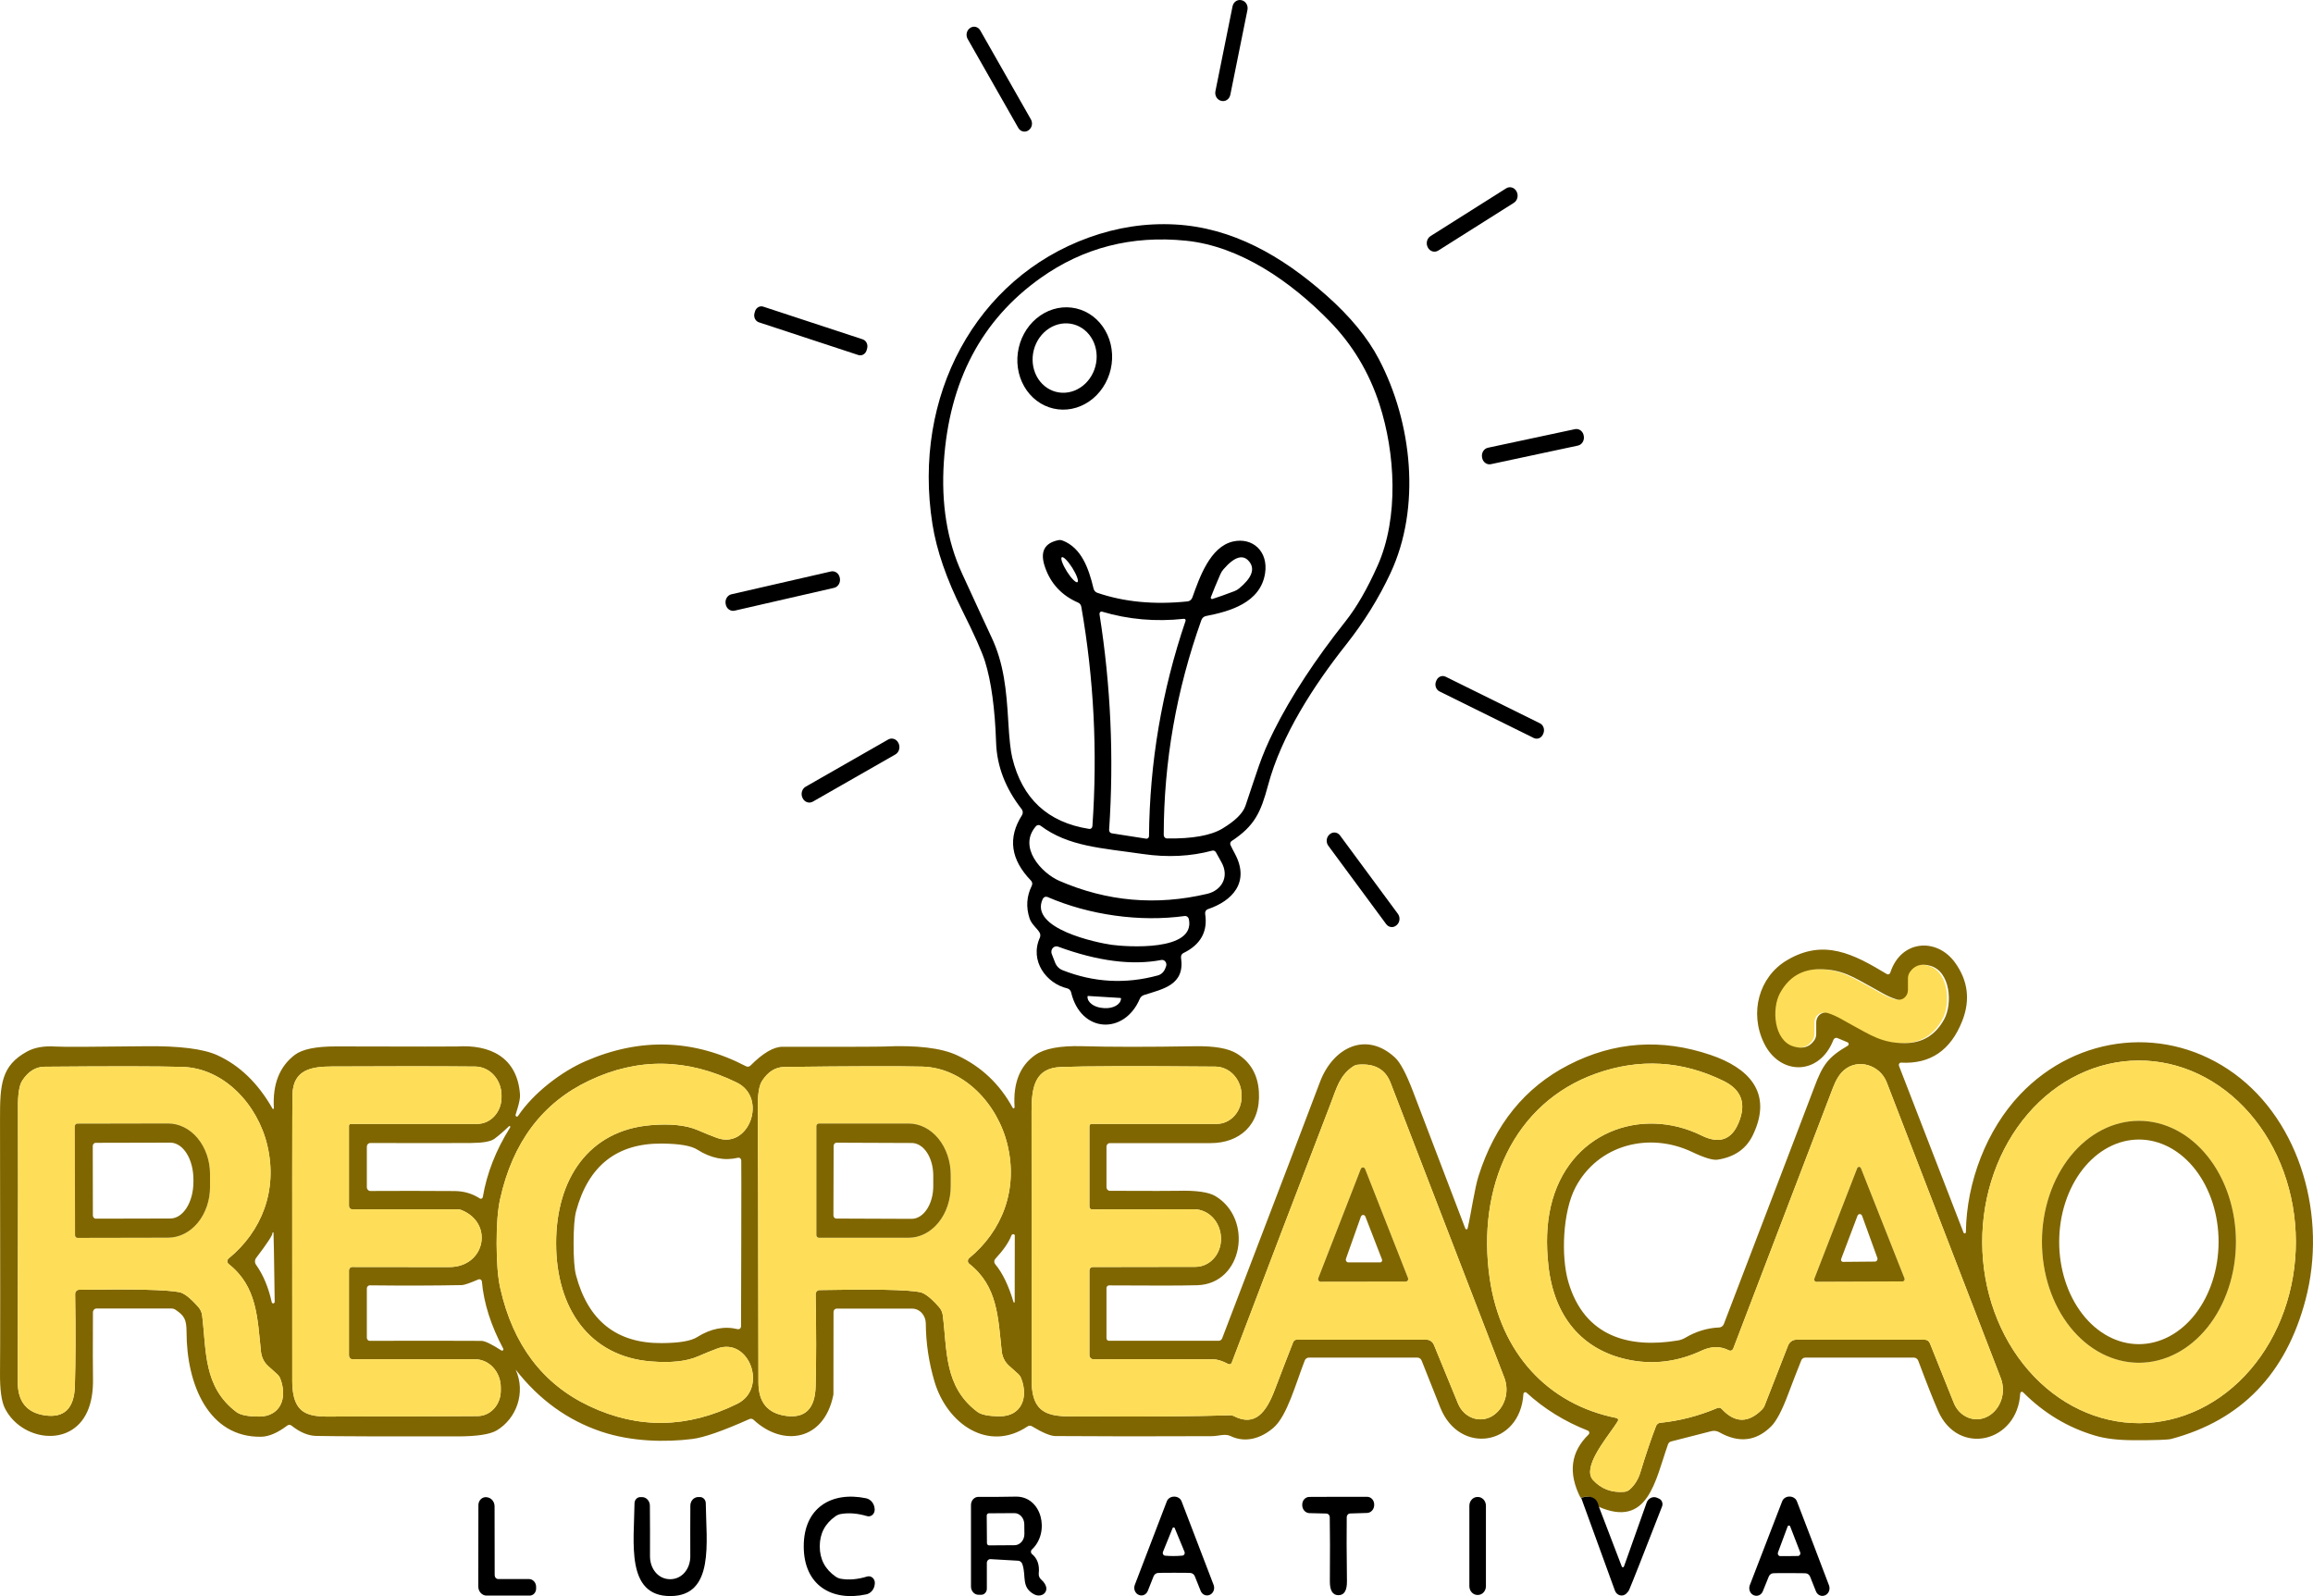 <svg xmlns="http://www.w3.org/2000/svg" width="271" height="187" viewBox="0 0 271 187" fill="none"><path d="M145.494 0.034L145.445 0.022C144.977 -0.09 144.513 0.233 144.41 0.743L142.404 10.682C142.301 11.193 142.597 11.697 143.066 11.81L143.115 11.822C143.584 11.934 144.047 11.611 144.15 11.101L146.157 1.162C146.26 0.651 145.963 0.146 145.494 0.034Z" fill="black"></path><path d="M113.681 3.267L113.649 3.289C113.25 3.558 113.127 4.129 113.375 4.564L119.307 14.984C119.555 15.419 120.079 15.552 120.478 15.283L120.51 15.261C120.909 14.992 121.032 14.421 120.784 13.987L114.852 3.566C114.604 3.132 114.08 2.998 113.681 3.267Z" fill="black"></path><path d="M176.465 22.068L167.608 27.66C167.184 27.928 167.039 28.519 167.285 28.981L167.298 29.005C167.544 29.467 168.087 29.624 168.511 29.357L177.368 23.765C177.793 23.497 177.937 22.905 177.691 22.443L177.679 22.419C177.433 21.958 176.889 21.8 176.465 22.068Z" fill="black"></path><path d="M121.814 109.283C121.569 108.824 120.857 108.289 120.637 107.624C120.192 106.293 120.276 105.009 120.889 103.77C120.936 103.675 120.953 103.567 120.937 103.46C120.921 103.353 120.873 103.255 120.801 103.18C118.408 100.711 118.053 98.156 119.737 95.513C119.804 95.409 119.837 95.284 119.831 95.156C119.826 95.028 119.781 94.906 119.705 94.807C117.803 92.371 116.804 89.776 116.708 87.024C116.574 83.024 116.141 79.851 115.411 77.506C115.046 76.345 114.154 74.347 112.735 71.513C110.896 67.846 109.734 64.475 109.247 61.398C106.879 46.401 114.34 32.604 127.563 27.831C130.909 26.624 134.288 26.115 137.7 26.302C144.324 26.665 150.129 29.923 155.406 34.606C158.185 37.066 160.235 39.557 161.557 42.081C165.461 49.528 166.519 59.444 162.911 67.158C161.539 70.093 159.805 72.884 157.71 75.531C153.932 80.304 150.129 86.167 148.568 92.009C147.724 95.164 147.006 96.761 144.299 98.537C144.226 98.584 144.172 98.659 144.149 98.747C144.125 98.835 144.134 98.929 144.173 99.011C144.307 99.303 144.473 99.63 144.67 99.991C146.503 103.379 144.349 105.573 141.516 106.52C141.412 106.553 141.322 106.627 141.264 106.728C141.207 106.829 141.184 106.95 141.201 107.068C141.524 109.148 140.67 110.682 138.638 111.669C138.548 111.714 138.473 111.79 138.425 111.885C138.378 111.981 138.36 112.09 138.374 112.197C138.859 115.42 136.246 115.866 134.017 116.586C133.91 116.621 133.812 116.679 133.728 116.759C133.644 116.838 133.577 116.936 133.532 117.046C131.731 121.249 126.631 121.071 125.498 116.271C125.469 116.154 125.412 116.047 125.33 115.964C125.249 115.88 125.148 115.823 125.038 115.798C122.601 115.228 120.605 112.581 121.833 109.859C121.872 109.768 121.891 109.668 121.887 109.568C121.884 109.468 121.859 109.37 121.814 109.283ZM127.991 96.789C128.6 88.071 128.165 79.501 126.688 71.081C126.668 70.975 126.625 70.877 126.563 70.794C126.5 70.712 126.42 70.647 126.329 70.608C124.39 69.771 123.086 68.365 122.419 66.39C121.835 64.667 122.354 63.633 123.974 63.291C124.143 63.255 124.317 63.267 124.478 63.325C126.707 64.168 127.563 66.603 128.123 68.955C128.15 69.07 128.204 69.176 128.279 69.262C128.354 69.349 128.448 69.413 128.552 69.449C131.691 70.528 135.217 70.866 139.13 70.463C139.256 70.451 139.377 70.401 139.478 70.319C139.579 70.236 139.657 70.125 139.703 69.997C140.546 67.645 141.78 64.072 144.444 63.448C146.755 62.913 148.618 64.6 148.222 67.165C147.68 70.662 144.016 71.643 141.289 72.178C141.17 72.201 141.058 72.257 140.965 72.341C140.871 72.425 140.798 72.534 140.754 72.658C137.824 80.868 136.355 89.257 136.347 97.824C136.347 97.933 136.386 98.038 136.457 98.115C136.528 98.192 136.624 98.236 136.724 98.236C139.7 98.277 141.866 97.891 143.222 97.077C144.721 96.176 145.621 95.287 145.923 94.409C147.271 90.466 147.668 88.779 149.279 85.563C151.286 81.559 154.082 77.293 157.666 72.767C158.951 71.145 160.195 68.984 161.4 66.287C163.931 60.616 163.465 53.025 161.62 47.354C160.412 43.628 158.468 40.392 155.79 37.644C151.231 32.967 145.275 28.839 138.947 28.201C132.6 27.557 126.925 29.013 121.921 32.57C114.999 37.484 111.222 44.655 110.588 54.081C110.256 59 110.963 63.364 112.71 67.172C114.649 71.396 115.799 73.885 116.16 74.64C117.621 77.732 117.917 80.832 118.137 84.583C118.251 86.581 118.404 87.975 118.597 88.766C119.76 93.58 122.767 96.364 127.62 97.118C127.664 97.125 127.709 97.121 127.753 97.108C127.796 97.095 127.836 97.072 127.871 97.041C127.906 97.011 127.935 96.972 127.955 96.929C127.976 96.885 127.988 96.838 127.991 96.789ZM124.399 65.29C124.359 65.321 124.343 65.388 124.352 65.489C124.361 65.59 124.396 65.723 124.453 65.879C124.51 66.036 124.589 66.213 124.686 66.402C124.782 66.59 124.894 66.785 125.016 66.977C125.26 67.363 125.527 67.709 125.757 67.939C125.988 68.169 126.163 68.264 126.244 68.203C126.284 68.173 126.3 68.105 126.291 68.004C126.281 67.903 126.247 67.771 126.19 67.614C126.133 67.458 126.054 67.28 125.957 67.092C125.86 66.904 125.748 66.708 125.627 66.517C125.383 66.131 125.116 65.785 124.885 65.555C124.655 65.325 124.48 65.23 124.399 65.29ZM141.9 70.127C141.942 70.178 141.98 70.198 142.013 70.189C142.735 69.961 143.606 69.652 144.626 69.263C144.827 69.187 145.014 69.078 145.18 68.941C146.679 67.702 147.069 66.648 146.352 65.78C145.634 64.907 144.631 65.215 143.342 66.706C143.197 66.872 143.076 67.064 142.983 67.275C142.521 68.335 142.146 69.245 141.856 70.004C141.843 70.036 141.858 70.077 141.9 70.127ZM128.822 71.958C130.145 80.329 130.52 88.75 129.949 97.221C129.942 97.319 129.97 97.415 130.028 97.492C130.085 97.568 130.167 97.619 130.258 97.632L134.3 98.263C134.34 98.269 134.38 98.266 134.419 98.253C134.457 98.241 134.493 98.22 134.523 98.191C134.553 98.162 134.578 98.127 134.595 98.088C134.612 98.048 134.621 98.005 134.621 97.962C134.697 89.34 136.124 80.935 138.903 72.747C138.913 72.718 138.915 72.686 138.911 72.655C138.906 72.624 138.895 72.595 138.877 72.571C138.859 72.546 138.836 72.527 138.81 72.514C138.784 72.502 138.755 72.497 138.727 72.5C135.402 72.861 132.201 72.582 129.125 71.663C129.086 71.651 129.044 71.65 129.005 71.66C128.965 71.67 128.929 71.69 128.898 71.72C128.868 71.749 128.845 71.787 128.832 71.828C128.819 71.87 128.815 71.915 128.822 71.958ZM142.032 99.662C139.488 100.343 136.787 100.476 133.929 100.06C129.036 99.347 125.196 99.196 121.915 96.741C121.833 96.678 121.733 96.65 121.634 96.662C121.534 96.673 121.442 96.723 121.374 96.803C119.233 99.251 122.022 102.289 124.113 103.201C129.691 105.623 135.467 106.131 141.44 104.723C143.103 104.332 144.085 102.748 143.103 101.006C142.993 100.814 142.781 100.432 142.467 99.861C142.423 99.782 142.358 99.719 142.279 99.684C142.201 99.648 142.115 99.64 142.032 99.662ZM130.245 110.696C131.933 110.929 140.087 111.519 139.293 107.692C139.268 107.576 139.204 107.473 139.115 107.405C139.025 107.337 138.916 107.307 138.808 107.322C136.164 107.678 133.442 107.662 130.642 107.274C127.846 106.885 125.208 106.158 122.727 105.093C122.627 105.05 122.514 105.049 122.412 105.09C122.31 105.132 122.225 105.214 122.173 105.319C120.53 108.81 128.558 110.462 130.245 110.696ZM136.069 112.472C132.627 113.13 128.591 112.609 123.961 110.908C123.854 110.868 123.738 110.863 123.627 110.894C123.517 110.924 123.417 110.988 123.339 111.078C123.262 111.169 123.21 111.282 123.189 111.403C123.169 111.525 123.181 111.651 123.225 111.765L123.615 112.767C123.694 112.974 123.813 113.161 123.962 113.316C124.112 113.47 124.29 113.589 124.484 113.665C128.144 115.11 131.87 115.315 135.66 114.282C135.859 114.227 136.042 114.122 136.194 113.975C136.346 113.828 136.463 113.644 136.535 113.439L136.624 113.205C136.655 113.115 136.663 113.018 136.649 112.923C136.634 112.828 136.597 112.739 136.541 112.664C136.485 112.59 136.412 112.533 136.329 112.499C136.246 112.465 136.157 112.456 136.069 112.472ZM131.284 116.922L127.487 116.689C127.479 116.688 127.47 116.689 127.461 116.692C127.453 116.695 127.445 116.7 127.439 116.706C127.432 116.713 127.427 116.721 127.423 116.73C127.42 116.738 127.418 116.748 127.418 116.758V116.771C127.403 117.094 127.587 117.416 127.929 117.665C128.271 117.915 128.744 118.072 129.244 118.102L129.395 118.115C129.895 118.145 130.381 118.046 130.745 117.839C131.11 117.632 131.324 117.334 131.341 117.011V116.998C131.342 116.989 131.341 116.979 131.339 116.971C131.336 116.962 131.332 116.954 131.327 116.947C131.322 116.94 131.315 116.934 131.308 116.93C131.301 116.926 131.292 116.923 131.284 116.922Z" fill="black"></path><path d="M101.075 39.757L89.43 35.928C89.017 35.792 88.581 36.047 88.457 36.496L88.398 36.706C88.274 37.156 88.507 37.63 88.92 37.766L100.566 41.596C100.979 41.731 101.414 41.477 101.539 41.027L101.597 40.817C101.722 40.368 101.488 39.893 101.075 39.757Z" fill="black"></path><path d="M129.197 38.254C130.079 39.496 130.455 41.081 130.244 42.661C130.033 44.242 129.251 45.688 128.071 46.681C127.487 47.173 126.823 47.538 126.116 47.758C125.409 47.977 124.674 48.044 123.952 47.957C123.231 47.87 122.537 47.63 121.91 47.25C121.283 46.87 120.736 46.358 120.3 45.743C119.418 44.501 119.042 42.916 119.253 41.336C119.464 39.755 120.246 38.309 121.426 37.316C122.01 36.824 122.674 36.459 123.381 36.239C124.088 36.02 124.823 35.953 125.545 36.04C126.266 36.127 126.96 36.367 127.587 36.747C128.214 37.127 128.761 37.639 129.197 38.254ZM127.603 39.198C126.96 38.404 126.042 37.932 125.049 37.887C124.057 37.842 123.073 38.227 122.313 38.957C121.552 39.687 121.078 40.703 120.995 41.78C120.912 42.858 121.226 43.909 121.869 44.703C122.512 45.497 123.43 45.969 124.422 46.014C125.414 46.059 126.399 45.674 127.159 44.944C127.92 44.214 128.393 43.199 128.477 42.121C128.56 41.043 128.245 39.992 127.603 39.198Z" fill="black"></path><path d="M184.527 50.281L174.332 52.459C173.858 52.561 173.549 53.062 173.642 53.578L173.652 53.632C173.745 54.149 174.205 54.485 174.679 54.384L184.874 52.206C185.348 52.104 185.657 51.603 185.564 51.087L185.554 51.033C185.461 50.516 185.001 50.18 184.527 50.281Z" fill="black"></path><path d="M97.354 66.953L85.697 69.628C85.224 69.736 84.921 70.242 85.021 70.757L85.031 70.811C85.131 71.326 85.595 71.655 86.068 71.547L97.725 68.872C98.198 68.763 98.501 68.257 98.401 67.742L98.391 67.689C98.291 67.174 97.827 66.844 97.354 66.953Z" fill="black"></path><path d="M180.422 84.742L169.378 79.285C168.966 79.082 168.481 79.281 168.294 79.729L168.253 79.829C168.066 80.277 168.248 80.806 168.66 81.009L179.704 86.465C180.115 86.668 180.601 86.47 180.787 86.022L180.829 85.922C181.016 85.473 180.833 84.945 180.422 84.742Z" fill="black"></path><path d="M104.063 86.643L94.396 92.171C93.962 92.419 93.795 93.003 94.023 93.476L94.04 93.513C94.268 93.985 94.805 94.167 95.239 93.919L104.906 88.392C105.34 88.144 105.507 87.559 105.279 87.086L105.261 87.05C105.034 86.577 104.497 86.395 104.063 86.643Z" fill="black"></path><path d="M155.8 97.742L155.761 97.777C155.392 98.1 155.334 98.687 155.63 99.088L162.408 108.269C162.705 108.671 163.244 108.735 163.612 108.412L163.652 108.377C164.02 108.055 164.079 107.468 163.782 107.066L157.004 97.885C156.708 97.484 156.169 97.42 155.8 97.742Z" fill="black"></path><path d="M216.888 120.152C215.811 119.576 215.018 119.021 213.922 118.684C213.766 118.636 213.602 118.627 213.443 118.66C213.283 118.692 213.133 118.765 213.004 118.872C212.874 118.979 212.769 119.118 212.697 119.277C212.625 119.436 212.587 119.611 212.587 119.789V121.146C212.587 121.405 212.512 121.657 212.373 121.866C211.823 122.685 211.009 122.931 209.93 122.607C207.594 121.907 207.355 118.156 208.344 116.353C209.368 114.483 210.915 113.551 212.984 113.555C215.641 113.555 217.033 114.543 219.029 115.619C220.105 116.202 220.899 116.751 222 117.087C222.156 117.136 222.32 117.144 222.48 117.112C222.639 117.079 222.79 117.006 222.919 116.899C223.048 116.792 223.154 116.654 223.226 116.495C223.298 116.336 223.336 116.16 223.335 115.983V114.625C223.335 114.366 223.41 114.114 223.549 113.905C224.099 113.087 224.914 112.84 225.992 113.164C228.328 113.864 228.568 117.615 227.579 119.418C226.555 121.288 225.006 122.221 222.932 122.216C220.275 122.216 218.89 121.229 216.888 120.152Z" fill="#FEDE58"></path><path d="M187.252 176.513C187.05 175.484 186.36 175.139 185.18 175.477C183.707 172.583 184.021 170.115 186.124 168.071C186.157 168.041 186.181 168.002 186.195 167.958C186.209 167.914 186.213 167.867 186.205 167.822C186.197 167.776 186.179 167.733 186.152 167.698C186.124 167.662 186.089 167.635 186.049 167.619C183.325 166.549 180.926 165.065 178.852 163.168C178.82 163.14 178.781 163.122 178.741 163.116C178.7 163.11 178.658 163.115 178.621 163.132C178.583 163.149 178.551 163.177 178.527 163.212C178.504 163.247 178.49 163.289 178.487 163.333C178.122 169.381 170.988 170.54 168.746 164.903C167.756 162.407 167.029 160.578 166.568 159.417C166.527 159.311 166.458 159.221 166.371 159.157C166.283 159.094 166.181 159.06 166.077 159.061H153.339C153.239 159.061 153.14 159.093 153.056 159.154C152.972 159.215 152.906 159.302 152.867 159.404C151.784 162.201 150.801 165.877 149.221 167.262C147.754 168.538 145.903 169.093 144.159 168.243C143.542 167.941 142.748 168.263 141.955 168.263C134.915 168.295 128.814 168.291 123.651 168.25C123.08 168.245 122.163 167.863 120.9 167.104C120.823 167.058 120.736 167.035 120.648 167.038C120.559 167.04 120.472 167.068 120.396 167.118C115.812 170.197 110.964 166.851 109.484 161.852C108.825 159.625 108.487 157.358 108.47 155.049C108.465 154.589 108.294 154.149 107.994 153.826C107.693 153.502 107.287 153.321 106.865 153.321H98.018C97.923 153.321 97.832 153.362 97.764 153.436C97.697 153.509 97.659 153.608 97.659 153.712L97.647 163.353C97.647 163.385 97.643 163.418 97.634 163.449C96.551 168.826 91.722 169.552 88.29 166.343C88.224 166.283 88.144 166.244 88.058 166.229C87.973 166.215 87.886 166.226 87.805 166.261C84.691 167.651 82.462 168.428 81.119 168.592C77.977 168.99 73.985 168.915 70.465 167.735C66.511 166.41 63.163 163.989 60.422 160.473C61.631 163.182 60.498 166.213 58.206 167.584C57.417 168.055 55.868 168.291 53.559 168.291C44.975 168.3 39.476 168.282 37.062 168.236C36.114 168.218 35.146 167.815 34.16 167.029C34.087 166.971 33.999 166.939 33.909 166.938C33.819 166.937 33.73 166.966 33.656 167.022C32.527 167.877 31.507 168.314 30.596 168.332C24.425 168.435 21.857 162.174 21.857 156.064C21.85 154.597 21.611 154.165 20.585 153.465C20.437 153.362 20.262 153.307 20.081 153.307H11.304C11.194 153.307 11.088 153.355 11.01 153.44C10.932 153.525 10.888 153.64 10.888 153.76C10.871 158.044 10.873 160.601 10.894 161.433C10.932 163.001 10.71 164.323 10.227 165.397C8.281 169.703 2.445 168.736 0.575 164.999C0.172 164.199 -0.019 162.803 0.002 160.809C0.031 158.405 0.031 148.498 0.002 131.089C-0.005 127.078 0.134 124.856 3.175 123.197C4.044 122.721 5.148 122.527 6.487 122.614C7.347 122.669 10.852 122.657 17.002 122.579C20.985 122.529 23.804 122.879 25.458 123.629C28.082 124.826 30.239 126.913 31.931 129.889C31.939 129.908 31.953 129.922 31.97 129.93C31.988 129.937 32.007 129.938 32.025 129.932C32.043 129.925 32.059 129.912 32.071 129.895C32.082 129.877 32.089 129.856 32.088 129.835C31.924 127.037 32.743 124.954 34.544 123.588C35.417 122.925 37.031 122.595 39.386 122.6C48.532 122.623 53.251 122.625 53.54 122.607C57.368 122.36 60.617 123.828 60.926 128.244C60.983 129.053 60.385 130.541 60.403 130.678C60.407 130.712 60.42 130.744 60.441 130.77C60.462 130.795 60.49 130.813 60.521 130.821C60.552 130.829 60.585 130.827 60.616 130.815C60.646 130.803 60.673 130.782 60.693 130.753C62.506 128.038 65.799 125.542 68.62 124.321C75.03 121.542 81.293 121.743 87.409 124.925C87.494 124.97 87.59 124.986 87.683 124.971C87.776 124.956 87.863 124.912 87.931 124.842C89.392 123.375 90.643 122.641 91.684 122.641C98.98 122.65 102.93 122.641 103.534 122.614C107.421 122.435 110.29 122.778 112.141 123.642C114.962 124.954 117.132 127.005 118.652 129.793C118.666 129.818 118.687 129.836 118.712 129.846C118.736 129.856 118.763 129.856 118.788 129.848C118.814 129.839 118.835 129.822 118.85 129.798C118.866 129.775 118.873 129.747 118.872 129.718C118.683 126.902 119.491 124.863 121.296 123.601C122.379 122.847 124.201 122.504 126.762 122.573C130.053 122.669 134.462 122.671 139.99 122.579C142.282 122.538 143.926 122.826 144.921 123.444C146.516 124.431 147.374 125.919 147.496 127.908C147.741 131.844 145.172 133.928 141.848 133.928C138.414 133.928 134.473 133.928 130.023 133.928C129.921 133.928 129.824 133.972 129.752 134.051C129.68 134.129 129.639 134.236 129.639 134.347V139.085C129.639 139.2 129.68 139.31 129.753 139.391C129.827 139.472 129.926 139.517 130.029 139.517C134.848 139.535 137.484 139.535 137.938 139.517C140.129 139.453 141.623 139.663 142.421 140.148C146.872 142.843 145.632 150.407 140.293 150.578C138.576 150.628 135.123 150.635 129.935 150.599C129.857 150.599 129.781 150.633 129.726 150.693C129.67 150.754 129.639 150.836 129.639 150.921V156.784C129.639 156.864 129.668 156.941 129.72 156.997C129.772 157.054 129.843 157.086 129.916 157.086H142.792C142.879 157.086 142.963 157.058 143.034 157.007C143.106 156.956 143.162 156.883 143.195 156.798C149.97 139.097 153.786 129.096 154.642 126.797C156.179 122.689 160.089 120.776 163.457 123.917C164.066 124.488 164.763 125.802 165.548 127.86C169.393 137.922 171.437 143.28 171.68 143.933C171.692 143.965 171.712 143.992 171.739 144.01C171.766 144.028 171.797 144.036 171.828 144.033C171.86 144.03 171.889 144.016 171.912 143.993C171.936 143.97 171.952 143.939 171.957 143.906C172.373 142.089 172.763 139.27 173.236 137.769C175.15 131.739 178.663 127.407 183.776 124.774C189.111 122.026 194.669 121.638 200.449 123.608C204.756 125.076 207.803 127.935 205.373 132.989C204.596 134.607 203.217 135.567 201.236 135.869C200.682 135.951 199.685 135.65 198.245 134.964C193.202 132.571 187.226 134.12 184.594 139.106C183.083 141.972 182.882 147.218 183.751 150.187C185.64 156.667 190.948 157.991 196.583 157.051C196.887 157.002 197.181 156.895 197.452 156.736C198.719 155.986 200.048 155.584 201.437 155.529C201.552 155.523 201.663 155.482 201.758 155.41C201.853 155.339 201.927 155.24 201.973 155.125C208.638 137.711 212.164 128.481 212.551 127.434C213.558 124.705 214.226 123.841 216.492 122.518C216.526 122.498 216.554 122.467 216.572 122.431C216.591 122.394 216.599 122.352 216.597 122.31C216.594 122.268 216.58 122.228 216.557 122.194C216.534 122.161 216.503 122.135 216.467 122.12L215.277 121.619C215.189 121.583 215.092 121.584 215.005 121.624C214.918 121.663 214.849 121.738 214.811 121.832C213.168 126.063 208.534 126.022 206.682 122.223C204.932 118.63 206.103 114.453 209.339 112.52C213.665 109.934 217.153 111.759 221.07 114.124C221.106 114.146 221.145 114.159 221.186 114.162C221.227 114.165 221.268 114.159 221.306 114.143C221.344 114.127 221.379 114.103 221.408 114.071C221.437 114.04 221.459 114.002 221.473 113.96C222.713 110.106 226.913 109.818 229.054 112.773C230.582 114.886 230.867 117.162 229.91 119.603C228.558 123.055 226.168 124.687 222.738 124.5C222.696 124.497 222.654 124.507 222.616 124.527C222.578 124.547 222.545 124.577 222.521 124.615C222.496 124.652 222.481 124.696 222.476 124.742C222.471 124.788 222.477 124.834 222.493 124.877L230.048 144.393C230.058 144.431 230.081 144.464 230.112 144.485C230.143 144.506 230.181 144.514 230.217 144.506C230.253 144.498 230.284 144.476 230.306 144.443C230.327 144.411 230.337 144.371 230.332 144.331C230.407 138.482 232.762 132.365 236.672 128.244C243.454 121.091 253.994 120.09 261.789 125.796C269.533 131.46 272.688 142.582 270.125 152.279C267.838 160.96 262.597 166.396 254.403 168.586C254.004 168.695 252.504 168.746 249.901 168.736C248.13 168.732 246.648 168.551 245.456 168.195C242.261 167.248 239.453 165.557 237.031 163.12C237.003 163.093 236.968 163.074 236.93 163.067C236.893 163.059 236.854 163.063 236.819 163.078C236.784 163.093 236.754 163.119 236.732 163.152C236.711 163.185 236.699 163.224 236.698 163.264C236.389 168.997 229.438 170.677 227.083 165.321C226.525 164.055 225.748 162.092 224.753 159.431C224.712 159.322 224.642 159.228 224.551 159.162C224.46 159.096 224.353 159.061 224.243 159.061H211.505C211.406 159.061 211.309 159.092 211.227 159.15C211.144 159.209 211.079 159.292 211.04 159.39C210.569 160.56 210.051 161.897 209.484 163.401C208.779 165.28 208.118 166.524 207.501 167.132C205.742 168.869 203.721 169.093 201.437 167.804C201.149 167.64 200.816 167.597 200.499 167.68L195.783 168.887C195.704 168.906 195.631 168.947 195.569 169.005C195.507 169.064 195.46 169.139 195.431 169.223C193.932 173.42 193.132 179.118 187.252 176.513ZM219.237 115.619C217.242 114.543 215.85 113.555 213.193 113.555C211.123 113.551 209.577 114.483 208.552 116.353C207.564 118.156 207.803 121.907 210.139 122.607C211.218 122.931 212.032 122.685 212.582 121.866C212.721 121.657 212.796 121.405 212.796 121.146V119.789C212.796 119.611 212.834 119.436 212.906 119.277C212.978 119.118 213.083 118.979 213.213 118.872C213.342 118.765 213.492 118.692 213.652 118.66C213.811 118.627 213.975 118.636 214.131 118.684C215.227 119.021 216.02 119.576 217.097 120.152C219.099 121.229 220.484 122.216 223.141 122.216C225.215 122.221 226.764 121.288 227.788 119.418C228.777 117.615 228.537 113.864 226.201 113.164C225.123 112.84 224.308 113.087 223.758 113.905C223.619 114.114 223.544 114.366 223.544 114.625V115.983C223.544 116.16 223.507 116.336 223.435 116.495C223.362 116.654 223.257 116.792 223.128 116.899C222.998 117.006 222.848 117.079 222.689 117.112C222.529 117.144 222.365 117.136 222.209 117.087C221.108 116.751 220.314 116.202 219.237 115.619ZM250.551 124.253C248.138 124.262 245.751 124.821 243.525 125.897C241.299 126.973 239.279 128.545 237.579 130.524C235.879 132.504 234.534 134.851 233.619 137.432C232.703 140.013 232.237 142.777 232.246 145.567C232.264 151.201 234.217 156.597 237.676 160.568C241.134 164.539 245.814 166.759 250.687 166.741C253.1 166.732 255.487 166.173 257.713 165.097C259.939 164.021 261.959 162.448 263.659 160.469C265.358 158.49 266.704 156.143 267.619 153.562C268.534 150.981 269.001 148.217 268.992 145.427C268.974 139.793 267.021 134.397 263.562 130.426C260.104 126.455 255.424 124.234 250.551 124.253ZM58.187 145.696C58.191 147.94 58.334 149.687 58.615 150.935C60.105 157.559 63.587 162.163 69.061 164.745C74.787 167.452 80.567 167.356 86.401 164.457C90.003 162.661 87.768 156.599 84.015 158.005C83.369 158.247 82.611 158.556 81.742 158.93C80.399 159.506 78.569 159.698 76.251 159.506C69.055 158.917 65.163 153.287 65.157 145.682C65.145 138.084 69.023 132.44 76.22 131.83C78.537 131.633 80.367 131.821 81.71 132.392C82.579 132.767 83.337 133.074 83.984 133.311C87.743 134.71 89.965 128.641 86.357 126.852C80.514 123.972 74.734 123.892 69.017 126.612C63.547 129.213 60.076 133.828 58.603 140.457C58.321 141.705 58.183 143.451 58.187 145.696ZM189.556 166.494C188.75 167.852 186.036 170.924 186.326 172.727C186.367 172.982 186.479 173.219 186.647 173.406C187.604 174.444 188.821 174.904 190.299 174.785C190.541 174.767 190.772 174.666 190.96 174.497C191.535 173.98 191.947 173.315 192.194 172.501C192.832 170.403 193.443 168.597 194.027 167.084C194.066 166.978 194.132 166.887 194.216 166.819C194.301 166.751 194.401 166.71 194.505 166.7C196.784 166.471 199.022 165.893 201.217 164.965C201.303 164.929 201.397 164.92 201.488 164.941C201.578 164.962 201.661 165.01 201.727 165.081C203.263 166.741 204.84 166.759 206.456 165.136C206.58 165.01 206.679 164.858 206.745 164.691L209.491 157.662C209.571 157.454 209.706 157.277 209.879 157.153C210.051 157.028 210.253 156.962 210.46 156.962H225.515C225.643 156.963 225.768 157.004 225.875 157.08C225.982 157.157 226.067 157.266 226.12 157.394L228.915 164.368C229.074 164.765 229.306 165.121 229.595 165.417C229.885 165.713 230.226 165.942 230.599 166.089C230.972 166.237 231.368 166.3 231.764 166.275C232.16 166.251 232.546 166.138 232.901 165.945L232.97 165.911C233.676 165.498 234.216 164.814 234.484 163.991C234.751 163.168 234.728 162.266 234.418 161.461C230.54 151.394 226.086 139.844 221.057 126.81C220.283 124.794 217.695 123.944 216.026 125.405C215.535 125.83 215.111 126.511 214.754 127.448C214.582 127.887 210.689 138.07 203.075 157.998C203.055 158.049 203.026 158.095 202.989 158.134C202.952 158.173 202.909 158.203 202.861 158.223C202.814 158.243 202.763 158.252 202.712 158.25C202.661 158.248 202.611 158.234 202.565 158.21C201.565 157.703 200.503 157.712 199.379 158.238C196.512 159.577 193.6 159.925 190.645 159.28C185.319 158.114 182.082 154.226 181.421 148.315C181.131 145.723 181.22 143.412 181.685 141.382C183.688 132.646 192.314 129.56 199.36 133.037C201.421 134.056 202.869 133.558 203.704 131.542C204.632 129.311 204.048 127.681 201.954 126.653C197.072 124.257 192.079 123.969 186.975 125.789C177.36 129.224 172.996 139.078 174.539 149.769C175.798 158.519 181.333 164.533 189.411 166.138C189.446 166.144 189.479 166.16 189.507 166.183C189.535 166.207 189.558 166.238 189.572 166.273C189.586 166.309 189.592 166.347 189.59 166.386C189.587 166.424 189.575 166.462 189.556 166.494ZM127.637 158.759V148.843C127.637 148.791 127.646 148.739 127.665 148.691C127.683 148.643 127.71 148.599 127.744 148.562C127.778 148.525 127.818 148.496 127.862 148.476C127.907 148.456 127.954 148.445 128.002 148.445L140.079 148.425C140.473 148.424 140.864 148.338 141.228 148.172C141.591 148.005 141.921 147.762 142.198 147.456C142.475 147.15 142.694 146.787 142.841 146.388C142.988 145.99 143.062 145.563 143.057 145.133V145.092C143.048 144.183 142.71 143.315 142.116 142.675C141.522 142.036 140.72 141.677 139.883 141.677L127.926 141.691C127.85 141.691 127.776 141.658 127.722 141.599C127.667 141.539 127.637 141.459 127.637 141.376V131.947C127.637 131.876 127.663 131.808 127.709 131.758C127.755 131.707 127.817 131.679 127.882 131.679H142.547C143.322 131.679 144.065 131.345 144.613 130.749C145.161 130.154 145.468 129.346 145.468 128.504V128.278C145.455 127.398 145.126 126.559 144.552 125.94C143.978 125.321 143.204 124.971 142.396 124.966C133.085 124.888 127.051 124.904 124.293 125.014C121.328 125.124 120.856 127.242 120.862 130.171C120.874 142.368 120.879 152.896 120.874 161.756C120.868 166.494 123.865 165.918 127.668 165.945C134.464 165.991 139.934 165.948 144.077 165.815C144.255 165.806 144.43 165.844 144.587 165.925C147.074 167.187 148.371 165.424 149.353 162.846C150.222 160.56 150.942 158.695 151.513 157.25C151.546 157.165 151.602 157.092 151.672 157.041C151.743 156.989 151.825 156.962 151.91 156.962H167.141C167.324 156.963 167.504 157.021 167.658 157.13C167.812 157.24 167.934 157.396 168.01 157.58L170.824 164.437C170.986 164.833 171.222 165.188 171.517 165.48C171.812 165.771 172.159 165.993 172.537 166.131C172.914 166.269 173.314 166.32 173.711 166.281C174.108 166.242 174.492 166.114 174.841 165.904L174.873 165.884C175.562 165.448 176.082 164.754 176.336 163.931C176.59 163.109 176.56 162.213 176.252 161.413C171.89 150.08 167.447 138.559 162.922 126.852C162.313 125.274 161.044 124.57 159.113 124.74C158.902 124.758 158.699 124.831 158.521 124.952C156.953 126.008 156.6 127.489 155.914 129.272C151.889 139.75 148.023 149.876 144.316 159.65C144.3 159.691 144.277 159.727 144.248 159.758C144.219 159.788 144.185 159.812 144.147 159.827C144.109 159.843 144.069 159.85 144.029 159.847C143.989 159.845 143.949 159.834 143.913 159.815C143.208 159.445 142.618 159.26 142.144 159.26C137.627 159.241 132.945 159.239 128.096 159.253C127.975 159.253 127.858 159.201 127.771 159.108C127.685 159.016 127.637 158.89 127.637 158.759ZM9.251 151.113C15.636 151.012 19.556 151.106 21.013 151.394C21.579 151.504 22.331 152.096 23.267 153.17C23.492 153.429 23.637 153.757 23.683 154.11C24.199 158.258 23.796 162.483 27.693 165.431C28.163 165.788 29.053 165.966 30.363 165.966C32.781 165.966 33.732 163.888 32.85 161.55C32.776 161.347 32.654 161.166 32.498 161.022L31.396 160.028C30.939 159.609 30.646 159.018 30.577 158.375C30.155 154.377 30.13 150.736 26.793 148.096C26.746 148.059 26.707 148.01 26.68 147.954C26.654 147.898 26.639 147.835 26.639 147.772C26.638 147.708 26.651 147.646 26.677 147.589C26.703 147.532 26.74 147.482 26.787 147.444C30.659 144.276 32.56 139.469 31.326 134.216C30.199 129.396 26.233 125.144 21.378 125C18.566 124.918 13.178 124.911 5.215 124.98C4.182 124.989 3.316 125.526 2.615 126.591C2.249 127.144 2.079 128.241 2.105 129.883C2.126 131.199 2.117 141.876 2.079 161.913C2.075 164.217 3.141 165.523 5.278 165.829C7.528 166.149 8.693 165.006 8.773 162.4C8.861 159.465 8.871 155.87 8.804 151.614C8.803 151.549 8.814 151.484 8.836 151.424C8.858 151.364 8.891 151.309 8.932 151.262C8.974 151.216 9.023 151.179 9.078 151.153C9.133 151.128 9.191 151.114 9.251 151.113ZM40.884 158.807V148.836C40.884 148.732 40.923 148.632 40.991 148.558C41.059 148.483 41.152 148.44 41.25 148.439C41.816 148.429 45.611 148.434 52.633 148.452C56.846 148.459 57.891 143.323 54.082 141.78C53.932 141.717 53.772 141.684 53.609 141.684H41.25C41.202 141.684 41.154 141.674 41.11 141.654C41.066 141.634 41.025 141.605 40.991 141.568C40.957 141.531 40.931 141.487 40.912 141.439C40.894 141.39 40.884 141.339 40.884 141.286V131.899C40.884 131.84 40.906 131.785 40.943 131.743C40.981 131.702 41.032 131.679 41.086 131.679H55.908C56.663 131.679 57.388 131.354 57.922 130.774C58.457 130.194 58.758 129.407 58.76 128.587V128.299C58.75 127.413 58.421 126.566 57.844 125.942C57.267 125.317 56.488 124.964 55.675 124.959C51.091 124.918 45.495 124.916 38.888 124.952C36.552 124.966 34.368 125.268 34.267 128.203C34.237 129.121 34.229 140.313 34.242 161.776C34.248 166.501 36.899 165.952 40.5 165.952C47.716 165.952 52.875 165.939 55.977 165.911C56.694 165.904 57.379 165.589 57.884 165.034C58.389 164.479 58.672 163.73 58.672 162.949V162.551C58.672 161.676 58.353 160.837 57.785 160.219C57.217 159.6 56.447 159.253 55.643 159.253H41.294C41.185 159.253 41.081 159.206 41.004 159.122C40.928 159.039 40.884 158.925 40.884 158.807ZM96.004 151.147C102.392 151.024 106.317 151.104 107.778 151.387C108.344 151.492 109.098 152.082 110.038 153.156C110.266 153.414 110.413 153.743 110.46 154.096C110.989 158.245 110.599 162.469 114.509 165.411C114.979 165.763 115.869 165.936 117.178 165.932C119.596 165.925 120.541 163.84 119.653 161.509C119.578 161.306 119.457 161.125 119.3 160.981L118.192 159.986C117.733 159.569 117.438 158.977 117.367 158.334C116.933 154.336 116.901 150.695 113.552 148.061C113.504 148.024 113.466 147.976 113.439 147.92C113.412 147.863 113.398 147.801 113.397 147.737C113.397 147.674 113.41 147.611 113.436 147.555C113.461 147.498 113.499 147.448 113.545 147.41C117.411 144.228 119.3 139.407 118.047 134.155C116.901 129.334 112.922 125.096 108.061 124.966C105.249 124.897 99.857 124.911 91.886 125.007C90.853 125.021 89.988 125.562 89.291 126.632C88.926 127.185 88.758 128.283 88.788 129.924C88.813 131.24 88.838 141.926 88.863 161.982C88.863 164.286 89.934 165.587 92.075 165.884C94.329 166.199 95.491 165.052 95.563 162.441C95.642 159.506 95.642 155.909 95.563 151.648C95.561 151.518 95.606 151.393 95.689 151.299C95.771 151.205 95.884 151.151 96.004 151.147ZM59.623 131.96C59.031 132.536 58.464 133.026 57.923 133.428C57.494 133.743 56.573 133.906 55.158 133.915C52.413 133.933 48.486 133.933 43.378 133.915C43.326 133.915 43.274 133.926 43.226 133.948C43.178 133.97 43.134 134.003 43.097 134.043C43.06 134.084 43.031 134.132 43.011 134.186C42.991 134.239 42.981 134.296 42.981 134.354V139.085C42.981 139.205 43.025 139.32 43.103 139.405C43.181 139.49 43.286 139.538 43.397 139.538C46.591 139.519 49.874 139.522 53.244 139.545C54.344 139.549 55.337 139.839 56.222 140.416C56.255 140.436 56.292 140.449 56.33 140.451C56.368 140.453 56.406 140.445 56.44 140.429C56.474 140.412 56.504 140.386 56.526 140.354C56.549 140.322 56.563 140.284 56.569 140.244C57.043 137.451 58.109 134.735 59.767 132.098C59.784 132.077 59.792 132.049 59.791 132.022C59.789 131.994 59.777 131.968 59.758 131.95C59.739 131.932 59.714 131.923 59.688 131.925C59.663 131.927 59.639 131.939 59.623 131.96ZM67.204 145.655C67.204 147.433 67.298 148.683 67.487 149.406C68.906 154.741 72.247 157.392 77.511 157.36C79.559 157.351 80.947 157.118 81.673 156.661C83.268 155.655 84.857 155.344 86.439 155.728C86.484 155.739 86.53 155.739 86.575 155.729C86.62 155.718 86.662 155.697 86.698 155.667C86.735 155.637 86.765 155.599 86.787 155.555C86.808 155.511 86.821 155.462 86.823 155.413C86.832 155.138 86.84 151.897 86.848 145.689C86.861 139.481 86.861 136.239 86.848 135.965C86.847 135.915 86.835 135.867 86.814 135.822C86.793 135.778 86.764 135.739 86.728 135.709C86.692 135.678 86.65 135.656 86.606 135.645C86.561 135.634 86.515 135.633 86.471 135.643C84.888 136.022 83.299 135.707 81.704 134.696C80.982 134.235 79.597 133.997 77.549 133.983C72.285 133.933 68.935 136.573 67.499 141.904C67.306 142.621 67.208 143.872 67.204 145.655ZM32.183 152.491C32.111 147.152 32.065 144.461 32.044 144.42C32.035 144.407 32.023 144.397 32.009 144.392C31.994 144.387 31.979 144.387 31.965 144.392C31.95 144.398 31.938 144.408 31.93 144.422C31.921 144.435 31.917 144.452 31.918 144.468C31.956 144.692 31.32 145.664 30.01 147.383C29.925 147.493 29.877 147.633 29.875 147.778C29.872 147.923 29.916 148.064 29.998 148.178C30.837 149.358 31.448 150.811 31.83 152.539C31.836 152.59 31.86 152.637 31.897 152.668C31.934 152.7 31.982 152.714 32.028 152.707C32.075 152.701 32.118 152.675 32.147 152.634C32.176 152.594 32.188 152.542 32.183 152.491ZM118.501 144.756C118.19 145.561 117.56 146.473 116.612 147.492C116.537 147.574 116.494 147.683 116.491 147.798C116.489 147.913 116.528 148.025 116.599 148.109C117.455 149.129 118.173 150.615 118.753 152.567C118.759 152.582 118.769 152.594 118.782 152.603C118.795 152.611 118.811 152.614 118.826 152.611C118.841 152.609 118.855 152.601 118.865 152.59C118.876 152.578 118.883 152.563 118.885 152.546C118.897 147.325 118.902 144.713 118.897 144.708C118.874 144.672 118.842 144.642 118.805 144.624C118.768 144.605 118.727 144.598 118.686 144.603C118.645 144.608 118.606 144.625 118.574 144.652C118.541 144.679 118.516 144.715 118.501 144.756ZM58.955 157.998C57.52 155.305 56.688 152.695 56.462 150.167C56.458 150.117 56.443 150.069 56.418 150.027C56.394 149.985 56.36 149.949 56.32 149.923C56.281 149.898 56.236 149.882 56.189 149.878C56.143 149.873 56.096 149.881 56.053 149.899C55.045 150.334 54.401 150.555 54.12 150.564C51.005 150.628 47.405 150.638 43.321 150.592C43.231 150.592 43.144 150.631 43.081 150.7C43.017 150.77 42.981 150.864 42.981 150.962V156.729C42.981 156.826 43.016 156.918 43.079 156.986C43.141 157.054 43.226 157.093 43.315 157.093C49.28 157.079 53.643 157.081 56.405 157.099C56.816 157.104 57.597 157.479 58.747 158.224C58.776 158.243 58.81 158.252 58.844 158.247C58.878 158.243 58.909 158.226 58.933 158.2C58.957 158.174 58.972 158.14 58.976 158.103C58.98 158.066 58.973 158.029 58.955 157.998Z" fill="#806600"></path><path d="M250.551 124.253C255.424 124.234 260.104 126.455 263.562 130.426C267.021 134.397 268.974 139.793 268.992 145.427C269.001 148.217 268.534 150.981 267.619 153.562C266.704 156.143 265.358 158.49 263.659 160.469C261.959 162.448 259.939 164.021 257.713 165.097C255.487 166.173 253.1 166.732 250.687 166.741C245.814 166.759 241.134 164.539 237.676 160.568C234.217 156.597 232.264 151.201 232.246 145.567C232.237 142.777 232.703 140.013 233.619 137.432C234.534 134.851 235.879 132.504 237.579 130.524C239.279 128.545 241.299 126.973 243.525 125.897C245.751 124.821 248.138 124.262 250.551 124.253ZM250.629 131.316C249.136 131.313 247.658 131.677 246.278 132.386C244.898 133.096 243.643 134.138 242.586 135.452C241.528 136.766 240.688 138.327 240.115 140.046C239.541 141.764 239.244 143.607 239.241 145.468C239.238 147.33 239.529 149.173 240.097 150.894C240.666 152.615 241.5 154.179 242.553 155.497C243.607 156.816 244.858 157.862 246.236 158.577C247.613 159.292 249.091 159.661 250.583 159.664C252.076 159.667 253.554 159.303 254.934 158.593C256.314 157.884 257.569 156.842 258.626 155.528C259.684 154.214 260.523 152.653 261.097 150.934C261.671 149.216 261.968 147.373 261.971 145.512C261.974 143.65 261.683 141.806 261.114 140.086C260.546 138.365 259.711 136.801 258.658 135.483C257.605 134.164 256.354 133.118 254.976 132.403C253.598 131.688 252.121 131.319 250.629 131.316Z" fill="#FEDE58"></path><path d="M65.157 145.682C65.163 153.287 69.055 158.917 76.251 159.506C78.569 159.698 80.399 159.506 81.742 158.93C82.611 158.556 83.369 158.247 84.015 158.005C87.768 156.599 90.003 162.661 86.401 164.457C80.567 167.356 74.787 167.452 69.061 164.745C63.587 162.163 60.105 157.559 58.615 150.935C58.334 149.687 58.191 147.94 58.187 145.696C58.183 143.451 58.321 141.705 58.603 140.457C60.076 133.828 63.547 129.213 69.017 126.612C74.734 123.892 80.514 123.972 86.357 126.852C89.965 128.641 87.743 134.71 83.984 133.311C83.337 133.074 82.579 132.767 81.71 132.392C80.367 131.821 78.537 131.633 76.22 131.83C69.023 132.44 65.145 138.084 65.157 145.682Z" fill="#FEDE58"></path><path d="M189.555 166.494C189.574 166.462 189.586 166.424 189.589 166.386C189.592 166.347 189.585 166.309 189.571 166.273C189.557 166.238 189.535 166.207 189.506 166.183C189.478 166.16 189.445 166.144 189.41 166.138C181.332 164.533 175.797 158.519 174.538 149.769C172.995 139.078 177.359 129.224 186.974 125.789C192.078 123.969 197.071 124.257 201.953 126.653C204.047 127.681 204.631 129.311 203.703 131.542C202.868 133.558 201.42 134.056 199.359 133.037C192.313 129.56 183.687 132.646 181.685 141.382C181.219 143.412 181.13 145.723 181.42 148.315C182.081 154.226 185.318 158.114 190.644 159.28C193.6 159.925 196.511 159.577 199.378 158.238C200.503 157.712 201.565 157.703 202.564 158.21C202.61 158.234 202.66 158.248 202.711 158.25C202.762 158.252 202.813 158.243 202.86 158.223C202.908 158.203 202.951 158.173 202.988 158.134C203.025 158.095 203.054 158.049 203.074 157.998C210.688 138.07 214.581 127.887 214.754 127.448C215.11 126.511 215.534 125.83 216.025 125.405C217.694 123.944 220.282 124.794 221.056 126.81C226.085 139.844 230.539 151.394 234.417 161.461C234.727 162.266 234.75 163.168 234.483 163.991C234.215 164.814 233.675 165.498 232.969 165.911L232.9 165.945C232.545 166.138 232.159 166.251 231.763 166.275C231.367 166.3 230.971 166.237 230.598 166.089C230.225 165.942 229.884 165.713 229.594 165.417C229.305 165.121 229.073 164.765 228.914 164.368L226.119 157.394C226.066 157.266 225.981 157.157 225.874 157.08C225.767 157.004 225.642 156.963 225.514 156.962H210.459C210.252 156.962 210.05 157.028 209.878 157.153C209.705 157.277 209.57 157.454 209.49 157.662L206.744 164.691C206.678 164.858 206.579 165.01 206.455 165.136C204.839 166.759 203.262 166.741 201.726 165.081C201.661 165.01 201.578 164.962 201.487 164.941C201.396 164.92 201.302 164.929 201.216 164.965C199.021 165.893 196.783 166.471 194.504 166.7C194.4 166.71 194.3 166.751 194.216 166.819C194.131 166.887 194.066 166.978 194.026 167.084C193.442 168.597 192.831 170.403 192.193 172.501C191.946 173.315 191.534 173.98 190.959 174.497C190.771 174.666 190.54 174.767 190.298 174.785C188.821 174.904 187.603 174.444 186.646 173.406C186.478 173.219 186.366 172.982 186.325 172.727C186.035 170.924 188.749 167.852 189.555 166.494ZM212.575 149.81C212.561 149.849 212.555 149.892 212.559 149.934C212.564 149.976 212.577 150.017 212.599 150.052C212.621 150.087 212.65 150.116 212.684 150.136C212.718 150.156 212.756 150.166 212.795 150.167L222.914 150.132C222.953 150.132 222.992 150.122 223.027 150.101C223.062 150.081 223.092 150.051 223.114 150.015C223.136 149.979 223.149 149.938 223.153 149.895C223.156 149.852 223.15 149.809 223.134 149.769L218.034 136.87C218.015 136.823 217.984 136.784 217.944 136.756C217.905 136.728 217.859 136.714 217.811 136.715C217.764 136.715 217.719 136.731 217.68 136.76C217.641 136.789 217.611 136.83 217.593 136.877L212.575 149.81Z" fill="#FEDE58"></path><path d="M128.096 159.253C132.944 159.239 137.626 159.241 142.143 159.26C142.617 159.26 143.207 159.445 143.912 159.815C143.949 159.834 143.988 159.845 144.028 159.847C144.068 159.85 144.109 159.843 144.146 159.827C144.184 159.812 144.219 159.788 144.248 159.758C144.277 159.727 144.3 159.691 144.315 159.65C148.022 149.876 151.888 139.75 155.913 129.272C156.6 127.489 156.952 126.008 158.52 124.952C158.698 124.831 158.901 124.758 159.112 124.74C161.043 124.57 162.313 125.274 162.921 126.852C167.446 138.559 171.89 150.08 176.251 161.413C176.559 162.213 176.589 163.109 176.335 163.931C176.081 164.754 175.561 165.448 174.872 165.884L174.84 165.904C174.492 166.114 174.107 166.242 173.71 166.281C173.313 166.32 172.914 166.269 172.536 166.131C172.158 165.993 171.811 165.771 171.516 165.48C171.222 165.188 170.986 164.833 170.823 164.437L168.009 157.579C167.934 157.396 167.811 157.24 167.657 157.13C167.503 157.021 167.323 156.963 167.14 156.962H151.909C151.825 156.962 151.742 156.989 151.672 157.041C151.601 157.092 151.546 157.165 151.512 157.25C150.941 158.695 150.221 160.56 149.352 162.846C148.37 165.424 147.073 167.187 144.586 165.925C144.429 165.844 144.254 165.806 144.076 165.815C139.933 165.948 134.463 165.991 127.668 165.945C123.864 165.918 120.867 166.494 120.874 161.756C120.878 152.896 120.874 142.368 120.861 130.171C120.855 127.242 121.327 125.124 124.293 125.014C127.05 124.904 133.085 124.888 142.395 124.966C143.203 124.971 143.977 125.321 144.551 125.94C145.126 126.559 145.454 127.398 145.468 128.278V128.504C145.468 129.346 145.16 130.154 144.612 130.749C144.064 131.345 143.321 131.679 142.546 131.679H127.882C127.816 131.679 127.754 131.707 127.708 131.758C127.662 131.808 127.636 131.876 127.636 131.947V141.376C127.636 141.459 127.667 141.539 127.721 141.599C127.775 141.658 127.849 141.691 127.926 141.691L139.883 141.677C140.719 141.677 141.521 142.036 142.116 142.675C142.71 143.315 143.048 144.183 143.056 145.092V145.133C143.061 145.563 142.988 145.99 142.84 146.388C142.693 146.787 142.475 147.15 142.198 147.456C141.921 147.762 141.591 148.005 141.227 148.172C140.863 148.338 140.472 148.424 140.078 148.425L128.001 148.445C127.953 148.445 127.906 148.456 127.861 148.476C127.817 148.496 127.777 148.525 127.743 148.562C127.709 148.599 127.682 148.643 127.664 148.691C127.645 148.739 127.636 148.791 127.636 148.843V158.759C127.636 158.89 127.684 159.015 127.771 159.108C127.857 159.201 127.974 159.253 128.096 159.253ZM154.459 149.742C154.441 149.787 154.434 149.837 154.439 149.886C154.443 149.935 154.458 149.982 154.483 150.024C154.508 150.065 154.541 150.099 154.581 150.123C154.621 150.146 154.665 150.159 154.711 150.16L164.71 150.146C164.756 150.146 164.801 150.133 164.842 150.109C164.882 150.085 164.916 150.05 164.941 150.008C164.966 149.966 164.981 149.917 164.985 149.867C164.988 149.817 164.98 149.767 164.961 149.721L159.943 136.959C159.922 136.905 159.886 136.858 159.841 136.826C159.796 136.793 159.742 136.776 159.688 136.776C159.634 136.776 159.581 136.793 159.535 136.826C159.49 136.858 159.454 136.905 159.433 136.959L154.459 149.742Z" fill="#FEDE58"></path><path d="M8.804 151.614C8.871 155.87 8.861 159.465 8.773 162.4C8.693 165.006 7.528 166.149 5.278 165.829C3.141 165.523 2.075 164.217 2.079 161.913C2.117 141.876 2.126 131.199 2.105 129.883C2.079 128.241 2.249 127.144 2.615 126.591C3.316 125.526 4.182 124.989 5.215 124.98C13.178 124.911 18.566 124.918 21.378 125C26.233 125.144 30.199 129.396 31.326 134.216C32.56 139.469 30.659 144.276 26.787 147.444C26.74 147.482 26.703 147.532 26.677 147.589C26.651 147.646 26.638 147.708 26.639 147.772C26.639 147.835 26.654 147.898 26.68 147.954C26.707 148.01 26.746 148.059 26.793 148.096C30.13 150.736 30.155 154.377 30.577 158.375C30.646 159.018 30.939 159.609 31.396 160.028L32.498 161.022C32.654 161.166 32.776 161.347 32.85 161.55C33.732 163.888 32.781 165.966 30.363 165.966C29.053 165.966 28.163 165.788 27.693 165.431C23.796 162.483 24.199 158.258 23.683 154.11C23.637 153.757 23.492 153.429 23.267 153.17C22.331 152.096 21.579 151.504 21.013 151.394C19.556 151.106 15.636 151.012 9.251 151.113C9.191 151.114 9.133 151.128 9.078 151.153C9.023 151.179 8.974 151.216 8.932 151.262C8.891 151.309 8.858 151.364 8.836 151.424C8.814 151.484 8.803 151.549 8.804 151.614ZM8.766 131.967L8.792 144.708C8.792 144.794 8.823 144.876 8.878 144.936C8.934 144.997 9.009 145.031 9.088 145.031L19.703 145.01C21.007 145.006 22.255 144.378 23.175 143.262C24.095 142.145 24.61 140.633 24.608 139.058V137.563C24.607 136.782 24.479 136.008 24.231 135.287C23.982 134.565 23.619 133.91 23.161 133.359C22.703 132.807 22.16 132.37 21.562 132.073C20.965 131.775 20.324 131.623 19.678 131.624L9.062 131.645C8.984 131.645 8.909 131.679 8.853 131.739C8.798 131.8 8.766 131.882 8.766 131.967Z" fill="#FEDE58"></path><path d="M41.294 159.253H55.643C56.447 159.253 57.217 159.6 57.785 160.219C58.353 160.837 58.672 161.676 58.672 162.551V162.949C58.672 163.73 58.389 164.479 57.884 165.034C57.379 165.589 56.694 165.904 55.977 165.911C52.875 165.939 47.716 165.952 40.5 165.952C36.899 165.952 34.248 166.501 34.242 161.776C34.229 140.313 34.237 129.121 34.267 128.203C34.368 125.268 36.552 124.966 38.888 124.952C45.495 124.916 51.091 124.918 55.675 124.959C56.488 124.964 57.267 125.317 57.844 125.942C58.421 126.566 58.75 127.413 58.76 128.299V128.587C58.758 129.407 58.457 130.194 57.922 130.774C57.388 131.354 56.663 131.679 55.908 131.679H41.086C41.032 131.679 40.981 131.702 40.943 131.743C40.906 131.785 40.884 131.84 40.884 131.899V141.286C40.884 141.339 40.894 141.39 40.912 141.439C40.931 141.487 40.957 141.531 40.991 141.568C41.025 141.605 41.066 141.634 41.11 141.654C41.154 141.674 41.202 141.684 41.25 141.684H53.609C53.772 141.684 53.932 141.717 54.082 141.78C57.891 143.323 56.846 148.459 52.633 148.452C45.611 148.434 41.816 148.429 41.25 148.439C41.152 148.44 41.059 148.483 40.991 148.558C40.923 148.632 40.884 148.732 40.884 148.836V158.807C40.884 158.925 40.928 159.039 41.004 159.122C41.081 159.206 41.185 159.253 41.294 159.253Z" fill="#FEDE58"></path><path d="M96.003 151.147C95.883 151.151 95.77 151.205 95.688 151.299C95.605 151.393 95.56 151.518 95.562 151.648C95.642 155.909 95.642 159.506 95.562 162.441C95.49 165.052 94.328 166.199 92.074 165.884C89.933 165.587 88.862 164.286 88.862 161.982C88.837 141.926 88.812 131.24 88.787 129.924C88.757 128.283 88.925 127.185 89.291 126.632C89.987 125.562 90.852 125.021 91.885 125.007C99.856 124.911 105.248 124.897 108.06 124.966C112.921 125.096 116.9 129.334 118.046 134.155C119.299 139.407 117.41 144.228 113.544 147.41C113.498 147.448 113.46 147.498 113.435 147.555C113.409 147.611 113.396 147.674 113.396 147.737C113.397 147.801 113.411 147.863 113.438 147.92C113.465 147.976 113.504 148.024 113.551 148.061C116.9 150.695 116.932 154.336 117.366 158.334C117.437 158.977 117.732 159.569 118.191 159.986L119.299 160.981C119.456 161.125 119.578 161.306 119.652 161.509C120.54 163.84 119.595 165.925 117.178 165.932C115.868 165.936 114.978 165.763 114.508 165.411C110.598 162.469 110.988 158.245 110.459 154.096C110.412 153.743 110.265 153.414 110.037 153.156C109.097 152.082 108.344 151.492 107.777 151.387C106.316 151.104 102.391 151.024 96.003 151.147ZM95.65 131.954V144.694C95.65 144.78 95.681 144.862 95.737 144.922C95.792 144.983 95.867 145.017 95.946 145.017H106.461C107.108 145.017 107.75 144.861 108.348 144.557C108.946 144.254 109.489 143.81 109.947 143.249C110.405 142.689 110.768 142.024 111.016 141.292C111.264 140.559 111.391 139.775 111.391 138.982V137.666C111.391 136.873 111.264 136.089 111.016 135.356C110.768 134.624 110.405 133.959 109.947 133.399C109.489 132.838 108.946 132.394 108.348 132.091C107.75 131.787 107.108 131.631 106.461 131.631H95.946C95.867 131.631 95.792 131.665 95.737 131.726C95.681 131.786 95.65 131.868 95.65 131.954Z" fill="#FEDE58"></path><path d="M250.629 131.316C252.122 131.319 253.599 131.688 254.977 132.403C256.355 133.118 257.606 134.164 258.659 135.483C259.712 136.801 260.547 138.365 261.115 140.086C261.684 141.806 261.975 143.65 261.972 145.512C261.969 147.373 261.672 149.216 261.098 150.934C260.524 152.653 259.684 154.214 258.627 155.528C257.569 156.842 256.315 157.884 254.935 158.593C253.555 159.303 252.076 159.667 250.584 159.664C249.091 159.661 247.614 159.292 246.236 158.577C244.859 157.862 243.607 156.816 242.554 155.497C241.501 154.179 240.666 152.615 240.098 150.894C239.53 149.173 239.239 147.33 239.242 145.468C239.245 143.607 239.541 141.764 240.115 140.046C240.689 138.327 241.529 136.766 242.586 135.452C243.644 134.138 244.898 133.096 246.278 132.386C247.658 131.677 249.137 131.313 250.629 131.316ZM250.62 133.51C249.393 133.508 248.179 133.816 247.045 134.416C245.911 135.016 244.88 135.897 244.011 137.008C243.142 138.12 242.452 139.44 241.981 140.893C241.509 142.347 241.265 143.905 241.263 145.479C241.26 147.053 241.499 148.612 241.966 150.068C242.433 151.523 243.119 152.845 243.984 153.96C244.849 155.075 245.877 155.96 247.009 156.564C248.141 157.169 249.355 157.481 250.581 157.483C251.807 157.486 253.022 157.178 254.156 156.578C255.29 155.978 256.321 155.097 257.189 153.985C258.058 152.874 258.748 151.554 259.22 150.1C259.691 148.647 259.935 147.089 259.938 145.515C259.941 143.94 259.701 142.381 259.235 140.926C258.768 139.471 258.082 138.148 257.217 137.033C256.351 135.919 255.323 135.034 254.191 134.429C253.06 133.825 251.846 133.512 250.62 133.51Z" fill="#806600"></path><path d="M8.766 131.967C8.766 131.882 8.798 131.8 8.853 131.739C8.909 131.679 8.984 131.645 9.062 131.645L19.678 131.624C20.324 131.623 20.965 131.775 21.562 132.073C22.16 132.37 22.703 132.807 23.161 133.359C23.619 133.91 23.982 134.565 24.231 135.287C24.479 136.008 24.607 136.782 24.608 137.563V139.058C24.61 140.633 24.095 142.145 23.175 143.262C22.255 144.378 21.007 145.006 19.703 145.01L9.088 145.031C9.009 145.031 8.934 144.997 8.878 144.936C8.823 144.876 8.792 144.794 8.792 144.708L8.766 131.967ZM10.869 134.271L10.881 142.404C10.881 142.504 10.918 142.6 10.983 142.671C11.048 142.742 11.136 142.781 11.228 142.781L19.961 142.761C20.317 142.76 20.669 142.649 20.997 142.432C21.325 142.216 21.623 141.899 21.874 141.5C22.125 141.1 22.324 140.626 22.459 140.105C22.594 139.584 22.663 139.025 22.662 138.461V138.159C22.66 137.021 22.373 135.931 21.864 135.127C21.355 134.323 20.666 133.872 19.948 133.874L11.215 133.894C11.123 133.894 11.035 133.934 10.97 134.005C10.905 134.075 10.869 134.171 10.869 134.271Z" fill="#806600"></path><path d="M95.651 131.954C95.651 131.868 95.682 131.786 95.737 131.726C95.793 131.665 95.868 131.631 95.947 131.631H106.462C107.109 131.631 107.75 131.787 108.348 132.091C108.946 132.394 109.49 132.838 109.948 133.399C110.406 133.959 110.769 134.624 111.016 135.356C111.264 136.089 111.392 136.873 111.392 137.666V138.982C111.392 139.775 111.264 140.559 111.016 141.292C110.769 142.024 110.406 142.689 109.948 143.249C109.49 143.81 108.946 144.254 108.348 144.557C107.75 144.861 107.109 145.017 106.462 145.017H95.947C95.868 145.017 95.793 144.983 95.737 144.922C95.682 144.862 95.651 144.78 95.651 144.694V131.954ZM97.672 134.251L97.647 142.397C97.647 142.446 97.655 142.494 97.672 142.539C97.69 142.584 97.715 142.625 97.746 142.659C97.778 142.693 97.815 142.721 97.856 142.739C97.898 142.758 97.942 142.768 97.987 142.768L106.802 142.802C107.134 142.803 107.464 142.705 107.772 142.514C108.08 142.323 108.36 142.042 108.596 141.687C108.832 141.332 109.02 140.911 109.149 140.447C109.277 139.983 109.344 139.485 109.345 138.982V137.748C109.348 136.734 109.084 135.76 108.612 135.041C108.14 134.323 107.498 133.917 106.827 133.915L98.012 133.88C97.922 133.88 97.835 133.919 97.771 133.989C97.708 134.058 97.672 134.153 97.672 134.251Z" fill="#806600"></path><path d="M154.459 149.742L159.433 136.959C159.454 136.905 159.49 136.858 159.535 136.826C159.581 136.793 159.634 136.776 159.688 136.776C159.742 136.776 159.796 136.793 159.841 136.826C159.886 136.858 159.922 136.905 159.943 136.959L164.961 149.721C164.98 149.767 164.988 149.817 164.985 149.867C164.981 149.917 164.966 149.966 164.941 150.008C164.916 150.05 164.882 150.085 164.842 150.109C164.801 150.133 164.756 150.146 164.71 150.146L154.711 150.16C154.665 150.159 154.621 150.146 154.581 150.123C154.541 150.099 154.508 150.065 154.483 150.024C154.458 149.982 154.443 149.935 154.439 149.886C154.434 149.837 154.441 149.787 154.459 149.742ZM159.975 142.541C159.954 142.483 159.917 142.434 159.869 142.399C159.822 142.364 159.765 142.346 159.708 142.347C159.651 142.348 159.595 142.367 159.548 142.403C159.501 142.439 159.466 142.49 159.446 142.548L157.702 147.465C157.684 147.514 157.678 147.567 157.684 147.619C157.689 147.671 157.706 147.721 157.734 147.764C157.761 147.807 157.798 147.843 157.84 147.867C157.883 147.891 157.931 147.904 157.979 147.904H161.713C161.75 147.904 161.787 147.893 161.819 147.874C161.852 147.855 161.88 147.827 161.901 147.793C161.921 147.759 161.934 147.72 161.937 147.68C161.941 147.639 161.935 147.598 161.92 147.561L159.975 142.541Z" fill="#806600"></path><path d="M212.576 149.81L217.594 136.877C217.612 136.83 217.642 136.789 217.681 136.76C217.72 136.731 217.765 136.715 217.813 136.715C217.86 136.714 217.906 136.728 217.945 136.756C217.985 136.784 218.016 136.823 218.035 136.87L223.135 149.769C223.151 149.809 223.157 149.852 223.154 149.895C223.15 149.938 223.137 149.979 223.115 150.015C223.093 150.051 223.063 150.081 223.028 150.101C222.993 150.122 222.954 150.132 222.915 150.132L212.796 150.167C212.757 150.166 212.719 150.156 212.685 150.136C212.651 150.116 212.622 150.087 212.6 150.052C212.578 150.016 212.565 149.976 212.561 149.934C212.556 149.892 212.562 149.849 212.576 149.81ZM217.632 142.438L215.718 147.499C215.703 147.537 215.698 147.577 215.701 147.618C215.704 147.658 215.717 147.697 215.738 147.731C215.758 147.765 215.786 147.793 215.819 147.812C215.852 147.832 215.888 147.842 215.926 147.842L219.678 147.808C219.727 147.808 219.774 147.795 219.817 147.771C219.859 147.747 219.896 147.711 219.923 147.668C219.951 147.625 219.968 147.575 219.973 147.523C219.979 147.471 219.973 147.418 219.955 147.369L218.167 142.438C218.145 142.381 218.108 142.332 218.061 142.297C218.013 142.262 217.957 142.244 217.9 142.244C217.842 142.244 217.786 142.262 217.739 142.297C217.691 142.332 217.654 142.381 217.632 142.438Z" fill="#806600"></path><path d="M58.374 185.002H61.97C62.193 185.002 62.408 185.098 62.566 185.269C62.724 185.44 62.813 185.672 62.813 185.914V186.127C62.813 186.343 62.734 186.551 62.592 186.704C62.45 186.857 62.258 186.943 62.058 186.943H57.014C56.755 186.943 56.507 186.831 56.324 186.631C56.141 186.432 56.038 186.162 56.038 185.88L56.051 176.341C56.051 176.21 56.077 176.079 56.126 175.959C56.176 175.839 56.248 175.732 56.339 175.644C56.429 175.557 56.535 175.491 56.651 175.452C56.766 175.412 56.888 175.4 57.008 175.416L57.046 175.422C57.291 175.445 57.519 175.566 57.686 175.763C57.853 175.96 57.946 176.218 57.946 176.485L57.959 184.55C57.959 184.67 58.003 184.785 58.081 184.87C58.158 184.954 58.264 185.002 58.374 185.002Z" fill="black"></path><path d="M78.517 185.023C79.921 185.023 80.884 183.795 80.878 182.335C80.87 180.245 80.871 178.268 80.884 176.403C80.884 176.271 80.908 176.14 80.955 176.017C81.001 175.895 81.069 175.784 81.155 175.69C81.241 175.597 81.343 175.522 81.456 175.472C81.568 175.421 81.688 175.395 81.81 175.395H82.011C82.1 175.395 82.189 175.414 82.271 175.451C82.354 175.488 82.429 175.542 82.492 175.61C82.555 175.678 82.605 175.759 82.639 175.848C82.674 175.937 82.691 176.032 82.691 176.129C82.742 180.668 83.743 186.998 78.523 186.998C73.297 187.004 74.292 180.675 74.342 176.129C74.344 175.936 74.415 175.753 74.541 175.617C74.667 175.481 74.838 175.404 75.016 175.402H75.217C75.462 175.402 75.696 175.507 75.87 175.695C76.043 175.882 76.141 176.137 76.143 176.403C76.16 178.268 76.164 180.245 76.156 182.335C76.156 183.802 77.119 185.023 78.517 185.023Z" fill="black"></path><path d="M96.046 181.183C96.05 182.682 96.671 183.862 97.91 184.721C98.101 184.853 98.313 184.939 98.533 184.975C99.469 185.135 100.491 185.046 101.599 184.707C101.709 184.674 101.824 184.67 101.935 184.695C102.046 184.721 102.15 184.774 102.238 184.852C102.326 184.93 102.396 185.03 102.441 185.143C102.487 185.256 102.507 185.379 102.5 185.503L102.494 185.564C102.475 185.862 102.367 186.144 102.186 186.367C102.005 186.59 101.761 186.742 101.492 186.799C97.45 187.663 94.176 185.736 94.17 181.189C94.157 176.65 97.419 174.702 101.467 175.539C101.737 175.594 101.982 175.746 102.164 175.969C102.347 176.192 102.456 176.475 102.475 176.773L102.481 176.835C102.488 176.958 102.468 177.082 102.422 177.195C102.377 177.308 102.307 177.408 102.219 177.486C102.131 177.563 102.027 177.617 101.916 177.642C101.805 177.668 101.69 177.664 101.581 177.63C100.472 177.301 99.45 177.219 98.514 177.384C98.294 177.421 98.082 177.51 97.891 177.644C96.657 178.508 96.042 179.688 96.046 181.183Z" fill="black"></path><path d="M120.911 182.074C121.544 182.591 121.809 183.347 121.704 184.344C121.69 184.476 121.708 184.611 121.756 184.734C121.803 184.858 121.878 184.966 121.975 185.05C122.369 185.398 122.575 185.745 122.592 186.092C122.599 186.249 122.561 186.4 122.481 186.531C122.402 186.662 122.284 186.768 122.139 186.839C121.993 186.909 121.826 186.942 121.654 186.934C121.482 186.926 121.31 186.877 121.156 186.792C119.645 185.962 120.243 184.735 119.815 183.356C119.788 183.22 119.721 183.097 119.624 183.007C119.527 182.916 119.406 182.863 119.28 182.856L116.056 182.671C116 182.667 115.944 182.676 115.892 182.696C115.839 182.717 115.791 182.749 115.75 182.791C115.71 182.833 115.677 182.883 115.655 182.939C115.633 182.995 115.622 183.055 115.622 183.116V186.134C115.622 186.323 115.553 186.504 115.43 186.638C115.307 186.772 115.14 186.847 114.967 186.847H114.646C114.412 186.847 114.188 186.745 114.022 186.564C113.857 186.382 113.764 186.136 113.764 185.88V176.321C113.764 176.196 113.787 176.072 113.831 175.957C113.875 175.842 113.94 175.737 114.021 175.649C114.102 175.561 114.199 175.492 114.305 175.444C114.411 175.397 114.525 175.373 114.639 175.374C115.995 175.388 117.448 175.379 118.997 175.347C122.075 175.285 123.064 179.53 120.898 181.546C120.862 181.578 120.833 181.619 120.814 181.666C120.795 181.712 120.785 181.763 120.787 181.813C120.788 181.864 120.8 181.914 120.821 181.959C120.843 182.004 120.873 182.044 120.911 182.074ZM115.609 177.569L115.634 180.792C115.634 180.863 115.66 180.931 115.706 180.981C115.752 181.031 115.815 181.059 115.88 181.059L118.877 181.039C119.028 181.038 119.178 181.003 119.317 180.936C119.457 180.869 119.584 180.771 119.69 180.648C119.796 180.525 119.881 180.38 119.938 180.22C119.995 180.059 120.024 179.888 120.023 179.715L120.01 178.59C120.008 178.241 119.885 177.907 119.668 177.662C119.451 177.416 119.157 177.279 118.852 177.281L115.855 177.301C115.789 177.301 115.727 177.329 115.681 177.38C115.635 177.43 115.609 177.498 115.609 177.569Z" fill="black"></path><path d="M137.577 184.268C136.436 184.268 135.808 184.275 135.695 184.289C135.58 184.292 135.469 184.331 135.374 184.4C135.279 184.47 135.205 184.566 135.159 184.68L134.479 186.394C134.396 186.603 134.242 186.769 134.049 186.857C133.855 186.945 133.637 186.949 133.441 186.867L133.409 186.854C133.309 186.812 133.218 186.748 133.14 186.667C133.063 186.585 133.002 186.488 132.959 186.38C132.917 186.272 132.895 186.156 132.894 186.038C132.894 185.92 132.915 185.804 132.956 185.695C134.282 182.207 135.533 178.943 136.708 175.902C136.776 175.724 136.893 175.585 137.061 175.484C137.212 175.393 137.382 175.347 137.571 175.347C137.764 175.347 137.936 175.393 138.087 175.484C138.255 175.585 138.373 175.724 138.44 175.902C139.615 178.943 140.866 182.207 142.193 185.695C142.234 185.804 142.255 185.92 142.254 186.038C142.253 186.156 142.231 186.272 142.189 186.38C142.147 186.488 142.085 186.585 142.008 186.667C141.931 186.748 141.839 186.812 141.739 186.854L141.708 186.867C141.512 186.947 141.295 186.942 141.103 186.854C140.911 186.766 140.758 186.601 140.675 186.394L139.989 184.68C139.944 184.567 139.87 184.471 139.777 184.402C139.683 184.333 139.573 184.294 139.46 184.289C139.342 184.275 138.715 184.268 137.577 184.268ZM137.521 182.307C137.861 182.307 138.199 182.291 138.534 182.259C138.581 182.255 138.627 182.238 138.667 182.211C138.707 182.184 138.74 182.146 138.765 182.102C138.789 182.058 138.802 182.008 138.805 181.956C138.808 181.905 138.799 181.854 138.78 181.807L137.621 179.002C137.617 178.993 137.608 178.985 137.596 178.978C137.584 178.971 137.569 178.965 137.552 178.961C137.54 178.961 137.525 178.961 137.508 178.961C137.495 178.961 137.483 178.961 137.47 178.961C137.454 178.965 137.438 178.971 137.426 178.978C137.414 178.985 137.405 178.993 137.401 179.002L136.261 181.813C136.242 181.86 136.233 181.912 136.236 181.963C136.239 182.015 136.253 182.065 136.277 182.109C136.301 182.153 136.334 182.191 136.374 182.218C136.414 182.245 136.46 182.262 136.507 182.266C136.843 182.298 137.181 182.312 137.521 182.307Z" fill="black"></path><path d="M156.788 175.368C158.009 175.363 159.138 175.363 160.175 175.368C160.396 175.368 160.607 175.462 160.763 175.631C160.919 175.799 161.006 176.028 161.006 176.266V176.28C161.011 176.404 160.994 176.528 160.954 176.645C160.915 176.762 160.854 176.87 160.776 176.961C160.698 177.052 160.604 177.126 160.5 177.177C160.396 177.228 160.283 177.257 160.169 177.26L158.173 177.322C158.071 177.325 157.974 177.372 157.903 177.451C157.831 177.53 157.79 177.636 157.789 177.747C157.764 179.48 157.772 181.98 157.814 185.249C157.827 186.346 157.493 186.895 156.813 186.895C156.137 186.895 155.803 186.348 155.812 185.256C155.837 181.987 155.833 179.487 155.799 177.754C155.798 177.643 155.757 177.537 155.685 177.458C155.614 177.378 155.517 177.332 155.415 177.329L153.419 177.281C153.304 177.278 153.191 177.251 153.086 177.2C152.981 177.149 152.886 177.075 152.808 176.984C152.729 176.892 152.668 176.785 152.628 176.668C152.588 176.55 152.57 176.425 152.575 176.3V176.286C152.575 176.168 152.595 176.051 152.636 175.942C152.677 175.833 152.738 175.733 152.814 175.649C152.891 175.565 152.982 175.498 153.083 175.452C153.183 175.406 153.291 175.382 153.4 175.381C154.437 175.377 155.566 175.372 156.788 175.368Z" fill="black"></path><path d="M173.152 175.388H173.102C172.58 175.388 172.157 175.849 172.157 176.417V185.839C172.157 186.407 172.58 186.867 173.102 186.867H173.152C173.674 186.867 174.097 186.407 174.097 185.839V176.417C174.097 175.849 173.674 175.388 173.152 175.388Z" fill="black"></path><path d="M187.326 176.513L190.014 183.535C190.025 183.563 190.043 183.587 190.067 183.603C190.09 183.62 190.117 183.628 190.145 183.627C190.173 183.627 190.2 183.617 190.223 183.599C190.246 183.581 190.263 183.556 190.272 183.528L192.923 176.06C192.968 175.935 193.034 175.82 193.12 175.723C193.205 175.626 193.307 175.548 193.42 175.494C193.533 175.44 193.654 175.411 193.777 175.408C193.901 175.405 194.023 175.429 194.138 175.477L194.371 175.58C194.452 175.614 194.526 175.666 194.588 175.731C194.65 175.797 194.699 175.875 194.733 175.962C194.766 176.048 194.783 176.141 194.783 176.234C194.782 176.328 194.765 176.42 194.73 176.506C192.556 182.097 191.276 185.343 190.889 186.243C190.818 186.412 190.692 186.577 190.512 186.737C190.408 186.825 190.288 186.885 190.159 186.914C190.031 186.942 189.898 186.937 189.772 186.9C189.645 186.863 189.528 186.794 189.431 186.699C189.333 186.604 189.257 186.486 189.208 186.353L185.254 175.477C186.434 175.139 187.124 175.484 187.326 176.513Z" fill="black"></path><path d="M209.665 175.34C209.858 175.34 210.03 175.388 210.182 175.484C210.35 175.585 210.467 175.724 210.534 175.902C211.714 178.961 212.967 182.241 214.293 185.743C214.334 185.853 214.355 185.97 214.354 186.089C214.353 186.207 214.33 186.324 214.288 186.433C214.245 186.541 214.183 186.639 214.105 186.721C214.027 186.803 213.934 186.866 213.834 186.908L213.802 186.922C213.604 187.001 213.387 186.996 213.193 186.906C213 186.817 212.846 186.651 212.763 186.442L212.077 184.721C212.031 184.608 211.957 184.512 211.864 184.443C211.77 184.374 211.661 184.335 211.548 184.33C211.43 184.316 210.799 184.31 209.653 184.31C208.507 184.305 207.877 184.31 207.764 184.323C207.651 184.328 207.542 184.367 207.448 184.436C207.355 184.505 207.281 184.602 207.235 184.714L206.542 186.428C206.459 186.639 206.304 186.806 206.11 186.896C205.915 186.985 205.696 186.99 205.497 186.908L205.466 186.895C205.365 186.852 205.274 186.788 205.196 186.706C205.119 186.624 205.058 186.526 205.015 186.417C204.973 186.309 204.951 186.192 204.951 186.074C204.95 185.956 204.971 185.838 205.012 185.729C206.351 182.232 207.615 178.956 208.803 175.902C208.87 175.724 208.987 175.582 209.155 175.477C209.306 175.386 209.476 175.34 209.665 175.34ZM209.615 182.314C210.308 182.309 210.664 182.305 210.685 182.3C210.73 182.294 210.772 182.278 210.809 182.251C210.846 182.224 210.877 182.189 210.9 182.147C210.922 182.105 210.936 182.058 210.939 182.01C210.942 181.962 210.935 181.913 210.918 181.868L209.741 178.83C209.733 178.81 209.722 178.792 209.707 178.777C209.693 178.763 209.677 178.753 209.659 178.748C209.625 178.739 209.604 178.734 209.596 178.734C209.588 178.734 209.567 178.739 209.533 178.748C209.515 178.753 209.499 178.763 209.485 178.777C209.47 178.792 209.459 178.81 209.451 178.83L208.312 181.889C208.296 181.933 208.29 181.981 208.294 182.029C208.297 182.076 208.311 182.122 208.333 182.163C208.356 182.204 208.387 182.239 208.423 182.265C208.46 182.291 208.501 182.308 208.545 182.314C208.57 182.319 208.927 182.319 209.615 182.314Z" fill="black"></path></svg>
